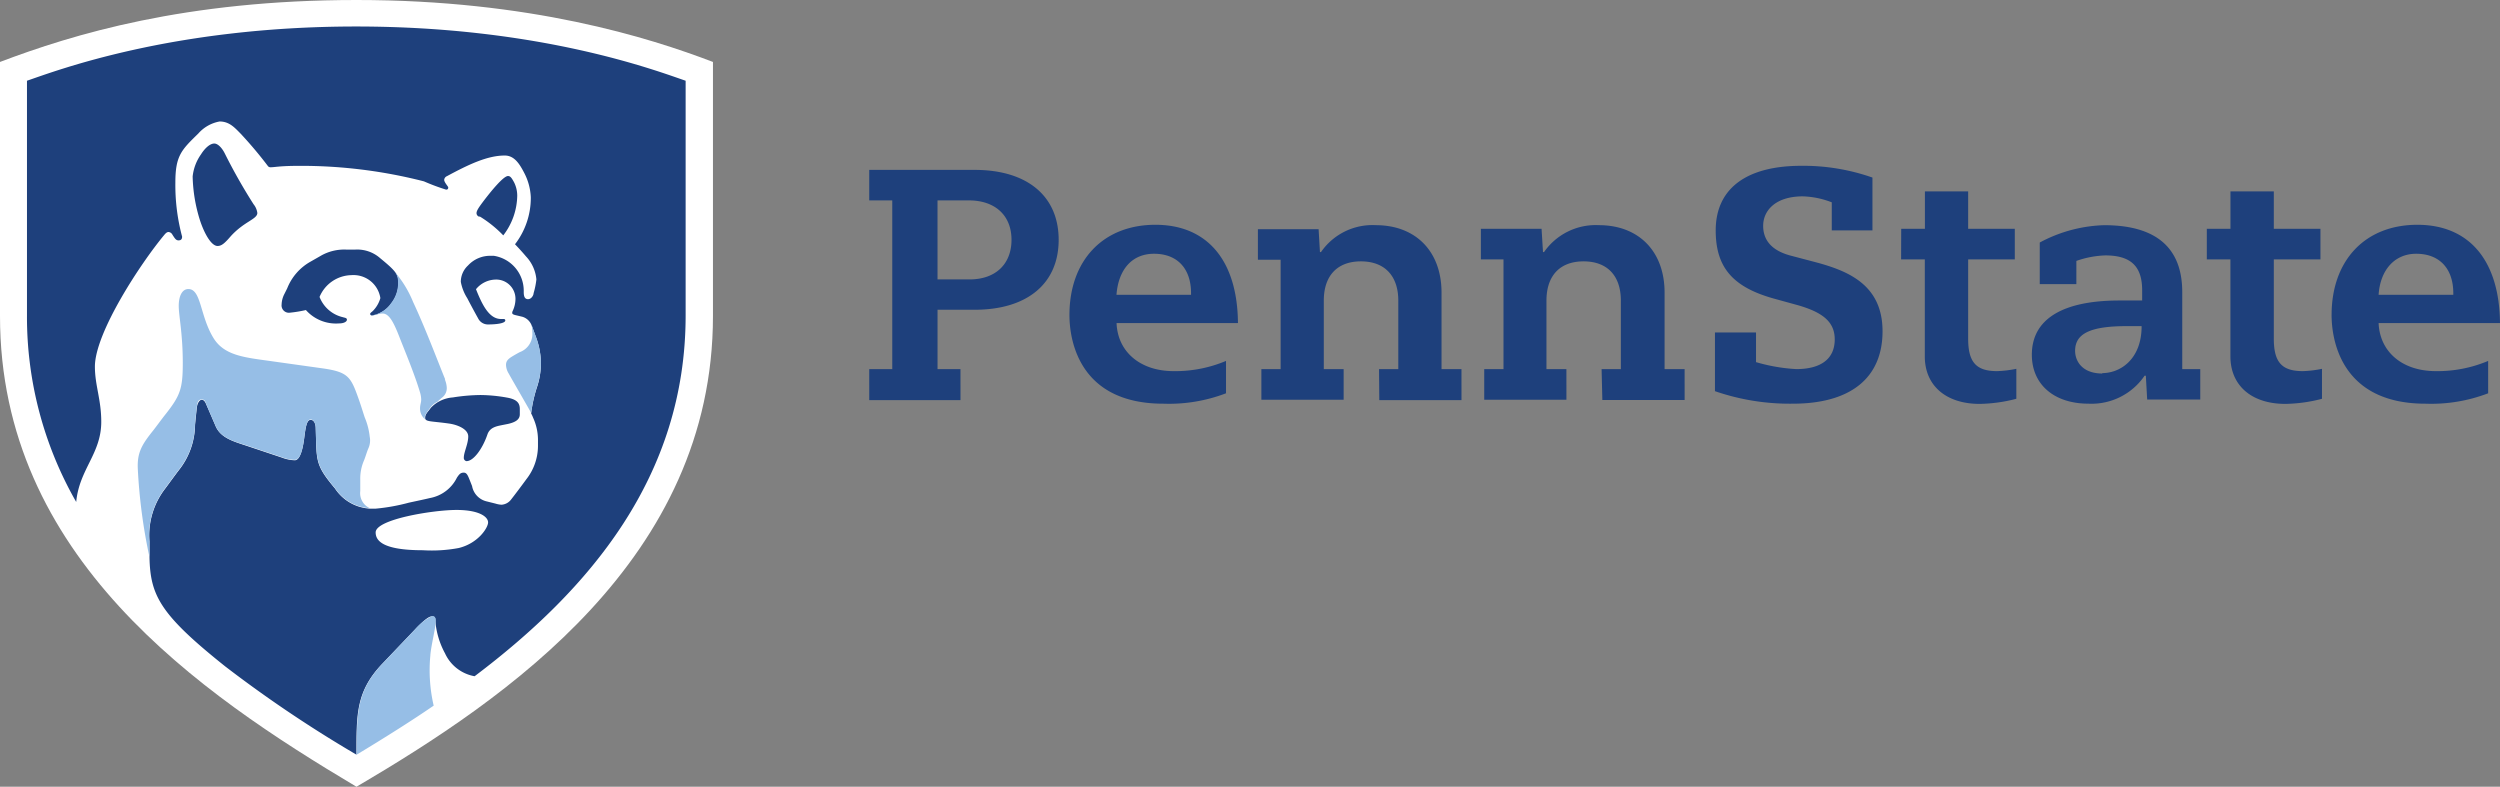 <svg xmlns="http://www.w3.org/2000/svg" width="350.334" height="110.252" viewBox="0 0 350.334 110.252"><rect x="0" y="0" width="350.334" height="110.252" fill="#808080" stroke="none"/><g id="Layer_2" data-name="Layer 2" transform="translate(-95 897)"><g id="Layer_1" data-name="Layer 1" transform="translate(95 -897)"><path id="Path_369" data-name="Path 369" d="M49.955,110.252C27.867,97.1,0,78.011,0,44.285V8.681C10.194,4.82,25.936,0,49.955,0c24.3,0,40.977,5.252,49.955,8.681v35.6C99.91,78.308,70.977,97.885,49.955,110.252Z" fill="#fff"></path><path id="Path_370" data-name="Path 370" d="M64.015,63.169c0-.756.621-1.931.621-2.97s-1.526-1.647-2.7-1.809c-2.5-.351-3.335-.23-3.335-.783s.338-.783.8-1.431a4.712,4.712,0,0,1,3.078-1.445,25.948,25.948,0,0,1,3.875-.338,21.845,21.845,0,0,1,3.74.365c1.526.27,1.769.9,1.769,1.62v.716c0,.729-.594,1.107-1.661,1.35l-.824.162c-.77.162-1.728.311-2.066,1.35-.729,2.093-2,3.74-2.943,3.7A.459.459,0,0,1,64.015,63.169Zm2.2-33.753a.538.538,0,0,1-.419-.5c0-.324.27-.743.81-1.472,1.256-1.674,2.97-3.74,3.6-3.74.311,0,.5.216.878.932a4.226,4.226,0,0,1,.419,1.823,9.343,9.343,0,0,1-1.958,5.563,16.418,16.418,0,0,0-3.335-2.673Zm-36.71,4.091c.567,0,1-.378,1.836-1.35,1.9-2.106,3.74-2.39,3.74-3.281a2.444,2.444,0,0,0-.527-1.215A78.306,78.306,0,0,1,30.5,20.5c-.432-.837-1-1.35-1.445-1.35-.689,0-1.431.81-1.863,1.512a6.548,6.548,0,0,0-1.175,3.105,21.913,21.913,0,0,0,1.013,6.1C27.656,31.8,28.642,33.506,29.506,33.506Zm22.817,7.3a3.807,3.807,0,0,0-4.05-3.213A4.941,4.941,0,0,0,43.8,40.648a4.617,4.617,0,0,0,3.254,2.835c.3.095.581.095.581.351s-.365.527-1.148.527a5.63,5.63,0,0,1-4.6-1.877,17.875,17.875,0,0,1-2.309.378A1.027,1.027,0,0,1,38.484,41.7a3.389,3.389,0,0,1,.378-1.445l.405-.81a7.412,7.412,0,0,1,3.24-3.726l1.35-.77a6.589,6.589,0,0,1,3.767-.932h1.121a4.861,4.861,0,0,1,3.551,1.2c1.634,1.35,2.538,2.12,2.538,3.132a4.55,4.55,0,0,1-.972,3.2,4.05,4.05,0,0,1-2.7,1.7c-.2,0-.27-.122-.27-.23s.176-.23.351-.378A4.2,4.2,0,0,0,52.323,40.81ZM63.3,75.833a20.455,20.455,0,0,1-5.009.311c-5.671,0-6.629-1.35-6.629-2.5,0-1.85,8.1-3.146,11.328-3.146s4.428.986,4.428,1.742S66.027,75.171,63.3,75.833ZM30.586,92.426a178.218,178.218,0,0,0,18.389,12.367h0c0-5.549-.122-8.83,3.632-12.759l4.469-4.685c1.067-1.107,1.931-1.931,2.444-1.931s.513.189.513.675a11.368,11.368,0,0,0,1.35,4.5A5.63,5.63,0,0,0,65.528,93.8C81.635,81.652,95.1,65.815,95.1,43.241V10.351C91.126,9,74.844,2.75,48.921,2.75S6.783,9,2.8,10.351V43.241A52.156,52.156,0,0,0,9.7,69.379c.419-4.577,3.51-6.751,3.51-11.233,0-3.132-.891-5.1-.891-7.736,0-4.739,6.413-14.487,9.735-18.47.095-.108.311-.392.581-.392a.675.675,0,0,1,.554.392c.338.513.486.783.851.783s.5-.2.5-.527a27.894,27.894,0,0,1-.945-7.588c0-3.767.864-4.563,3.213-6.859a5.212,5.212,0,0,1,2.984-1.688c1.35,0,2.079.824,2.943,1.7a57.1,57.1,0,0,1,3.794,4.5.459.459,0,0,0,.378.216c.662,0,1.229-.2,4.131-.2a69.37,69.37,0,0,1,17.39,2.174,29.609,29.609,0,0,0,3.105,1.161c.27,0,.3-.176.3-.311s-.567-.7-.567-1.067a.621.621,0,0,1,.392-.513c3.051-1.647,5.671-2.889,8.1-2.889,1.35,0,2.079,1.2,2.7,2.39a8.1,8.1,0,0,1,.945,3.456,10.653,10.653,0,0,1-2.214,6.589c.473.486,1.134,1.215,1.539,1.7a5.4,5.4,0,0,1,1.458,3.227,10.882,10.882,0,0,1-.392,1.931c0,.284-.311.851-.8.837s-.567-.486-.581-.918v-.324a4.955,4.955,0,0,0-4.172-4.833h-.365a4.2,4.2,0,0,0-3.267,1.35,3.132,3.132,0,0,0-1.013,2.3,6.454,6.454,0,0,0,.9,2.282c.311.608,1.094,2.066,1.512,2.808a1.539,1.539,0,0,0,1.35.878c1.35,0,2.471-.176,2.471-.567,0-.108-.068-.2-.243-.2h-.365c-1.728,0-2.7-2.187-3.5-4.172a3.645,3.645,0,0,1,2.7-1.35,2.7,2.7,0,0,1,2.835,2.7,4.05,4.05,0,0,1-.365,1.647.716.716,0,0,0-.095.311c0,.23.284.284.756.392l.675.162A2,2,0,0,1,73.507,44.6l.567,1.553a10.8,10.8,0,0,1,.743,3.564A10.491,10.491,0,0,1,74.3,53.2a19.726,19.726,0,0,0-.851,3.767,6.171,6.171,0,0,1,.284.621,7.547,7.547,0,0,1,.675,2.984v1.013a7.588,7.588,0,0,1-1.634,4.617c-.648.891-1.593,2.147-2.133,2.835a1.823,1.823,0,0,1-1.35.729,3.484,3.484,0,0,1-.851-.162l-1.35-.338a2.7,2.7,0,0,1-1.917-2.12l-.284-.716c-.284-.7-.432-1.161-.878-1.161s-.635.216-.959.7a5.266,5.266,0,0,1-3.794,2.862c-.716.176-2.147.473-2.943.648a27.272,27.272,0,0,1-4.644.837h-.81a6.278,6.278,0,0,1-4.9-2.822c-2.849-3.389-2.552-3.875-2.7-8.465,0-.513-.189-1.148-.716-1.148s-.689.972-.864,2.349c-.2,1.62-.581,3.308-1.35,3.308a5.4,5.4,0,0,1-1.782-.365l-4.969-1.661c-1.836-.608-3.6-1.094-4.32-2.7l-1.269-2.943c-.216-.527-.378-.8-.716-.8s-.608.581-.662,1.04-.189,1.728-.257,2.471a10.383,10.383,0,0,1-2.268,6.346c-.621.81-1.215,1.647-1.89,2.552a10.72,10.72,0,0,0-2.228,7.439c0,.243,0,1.593,0,2.228C20.082,82.5,21.459,85.149,30.586,92.426Z" transform="translate(0.98 0.963)" fill="#1e407c"></path><path id="Path_371" data-name="Path 371" d="M69.482,35.661h0l.567,1.553a10.8,10.8,0,0,1,.743,3.564,10.491,10.491,0,0,1-.513,3.483,19.726,19.726,0,0,0-.851,3.767c-.149-.311-2.93-5.1-3.132-5.5a2.444,2.444,0,0,1-.392-1.215c0-.486.2-.783.8-1.161.351-.216.824-.486,1.134-.648A2.7,2.7,0,0,0,69.6,36.9,7.9,7.9,0,0,0,69.482,35.661ZM57.331,43.33a3.456,3.456,0,0,1,.27,1.121,1.634,1.634,0,0,1-.567,1.35c-.243.2-.513.432-.743.662a2.552,2.552,0,0,0-.986.81c-.459.648-.8,1.053-.8,1.431a.324.324,0,0,0,.122.27,1.958,1.958,0,0,1-.77-1.593c0-.513.162-.77.162-1.242a3.726,3.726,0,0,0-.176-1.026c-.77-2.579-2.066-5.644-2.876-7.723s-1.445-3.294-2.363-3.294c-.513,0-.972.257-1.512.257a4.05,4.05,0,0,0,2.7-1.7,4.55,4.55,0,0,0,.972-3.2,2.093,2.093,0,0,0-.581-1.35,15.365,15.365,0,0,1,2.7,4.374c1.728,3.7,3.227,7.723,4.5,10.855Zm-41.4,24.883V65.985a10.72,10.72,0,0,1,2.228-7.439c.675-.9,1.269-1.742,1.89-2.552a10.383,10.383,0,0,0,2.268-6.346c.068-.743.189-1.944.257-2.471s.162-1.04.662-1.04.5.27.716.8l1.269,2.943c.716,1.634,2.484,2.12,4.32,2.7l4.969,1.661A5.4,5.4,0,0,0,36.3,54.6c.8,0,1.175-1.688,1.35-3.308.176-1.35.378-2.349.864-2.349s.7.635.716,1.148c.176,4.59-.122,5.077,2.7,8.465a6.278,6.278,0,0,0,4.9,2.822,2.309,2.309,0,0,1-1.35-2.4v-1.62a6.373,6.373,0,0,1,.5-2.619c.2-.446.419-1.256.635-1.742a2.7,2.7,0,0,0,.189-1.647,9.572,9.572,0,0,0-.7-2.7c-.257-.77-.594-1.89-.932-2.808-1.026-2.876-1.445-3.551-4.888-4.05l-6.94-.972c-3.861-.554-6.886-.729-8.452-3.321-1.89-3.105-1.688-6.832-3.5-6.832-.864,0-1.35.959-1.35,2.363s.567,3.848.567,7.993c0,3.578-.338,4.563-2.43,7.21-.54.675-1.269,1.688-1.728,2.268-1.553,1.944-2.241,3.051-2.147,5.32a76.728,76.728,0,0,0,1.634,12.394Zm39.37,13.758c.122-1.445.756-3.834.756-4.806h0c0-.486-.162-.675-.513-.675a7.27,7.27,0,0,0-2.444,1.931L48.6,83.159c-3.753,3.929-3.578,7.21-3.632,12.759h0c4.172-2.511,7.993-4.942,10.8-6.872A21.98,21.98,0,0,1,55.306,81.971Z" transform="translate(5.005 9.839)" fill="#96bee6"></path><path id="Path_372" data-name="Path 372" d="M301.733,39.245h17.012c-.081-8.749-4.293-13.771-11.584-13.771s-12.016,4.955-12.016,12.651c0,2.916.959,12.421,13.164,12.421a22.3,22.3,0,0,0,8.776-1.458V44.551a18.308,18.308,0,0,1-7.318,1.431C305,45.982,301.895,43.241,301.733,39.245ZM277.66,30.32h3.308V43.93c0,4.05,2.943,6.643,7.7,6.643a21.264,21.264,0,0,0,5.131-.716v-4.2a14.933,14.933,0,0,1-2.7.324c-2.943,0-4.05-1.269-4.05-4.536V30.32h6.535V26.04h-6.535V20.8h-6.076V26.04H277.66Zm-18.281.216a13.5,13.5,0,0,1,4.05-.77c3.578,0,5.171,1.512,5.171,4.9v1.418h-3.173c-8.033,0-12.286,2.633-12.286,7.6,0,4.172,3.119,6.859,7.939,6.859a8.992,8.992,0,0,0,7.858-3.915h.176l.189,3.335h7.439V45.7h-2.525V34.9c0-6.211-3.672-9.37-10.936-9.37a20.252,20.252,0,0,0-9.032,2.43V33.79h5.131ZM234.82,30.32h3.321V43.93c0,4.05,2.943,6.643,7.682,6.643a21.413,21.413,0,0,0,5.144-.716v-4.2a15.743,15.743,0,0,1-2.7.324c-2.943,0-4.05-1.269-4.05-4.536V30.32h6.535V26.04h-6.535V20.8h-6.062V26.04h-3.321ZM214.487,44.726V40.568h-5.752V48.79a32.187,32.187,0,0,0,10.9,1.755c8.1,0,12.583-3.6,12.583-10.153s-4.888-8.479-9.451-9.694l-3.227-.851c-2.7-.662-4.05-2.093-4.05-4.226s1.715-4.131,5.563-4.131a12.07,12.07,0,0,1,4.05.837v3.929h5.7v-7.4a29.217,29.217,0,0,0-9.964-1.647c-7.736,0-12,3.213-12,9.059,0,5.225,2.43,8.006,8.384,9.613l2.795.77c3.9,1.053,5.5,2.471,5.5,4.888,0,2.7-1.9,4.158-5.4,4.158a24.924,24.924,0,0,1-5.617-.972Zm-89.609-5.482H141.89c-.068-8.749-4.28-13.771-11.571-13.771s-12.043,4.955-12.043,12.651c0,2.916.945,12.421,13.164,12.421a22.358,22.358,0,0,0,8.776-1.458V44.551a18.322,18.322,0,0,1-7.331,1.431c-4.725,0-7.858-2.741-8.006-6.737Zm36.818,10.8h11.517V45.7h-2.795V34.978c0-5.779-3.618-9.451-9.221-9.451a8.762,8.762,0,0,0-7.669,3.767h-.148l-.189-3.2h-8.506v4.28h3.186V45.7h-2.7v4.293H156.7V45.7H153.92V36.1c0-3.5,1.9-5.5,5.2-5.5s5.239,2,5.239,5.5v9.6h-2.7Zm-71.476,0h12.786V45.7H99.792V37.381h5.2c7.372,0,11.773-3.672,11.773-9.8s-4.4-9.8-11.773-9.8H90.22v4.28h3.227V45.7H90.22Zm172.818-3.726c-2.822,0-3.834-1.715-3.834-3.186,0-2.43,2.174-3.456,7.25-3.456h2.066v.2c-.067,4.374-2.9,6.386-5.549,6.386Zm38.695-11.031c.23-3.483,2.241-5.752,5.266-5.752,3.254,0,5.2,2.066,5.2,5.522v.23Zm-176.868,0c.284-3.618,2.228-5.752,5.266-5.752,3.254,0,5.185,2.066,5.185,5.522v.23Zm-20.576-2.16h-4.5V22.057h4.4c3.686,0,5.968,2.12,5.968,5.522S107.92,33.129,104.288,33.129Zm88.664,16.9h11.53V45.7h-2.808V34.978c0-5.779-3.618-9.451-9.208-9.451a8.816,8.816,0,0,0-7.682,3.767h-.149l-.2-3.254h-8.506v4.28H179.1V45.7h-2.7v4.293h11.517V45.7h-2.795V36.1c0-3.5,1.89-5.5,5.2-5.5s5.225,2,5.225,5.5v9.6h-2.7Z" transform="translate(31.589 6.026)" fill="#1e407c"></path></g></g></svg>